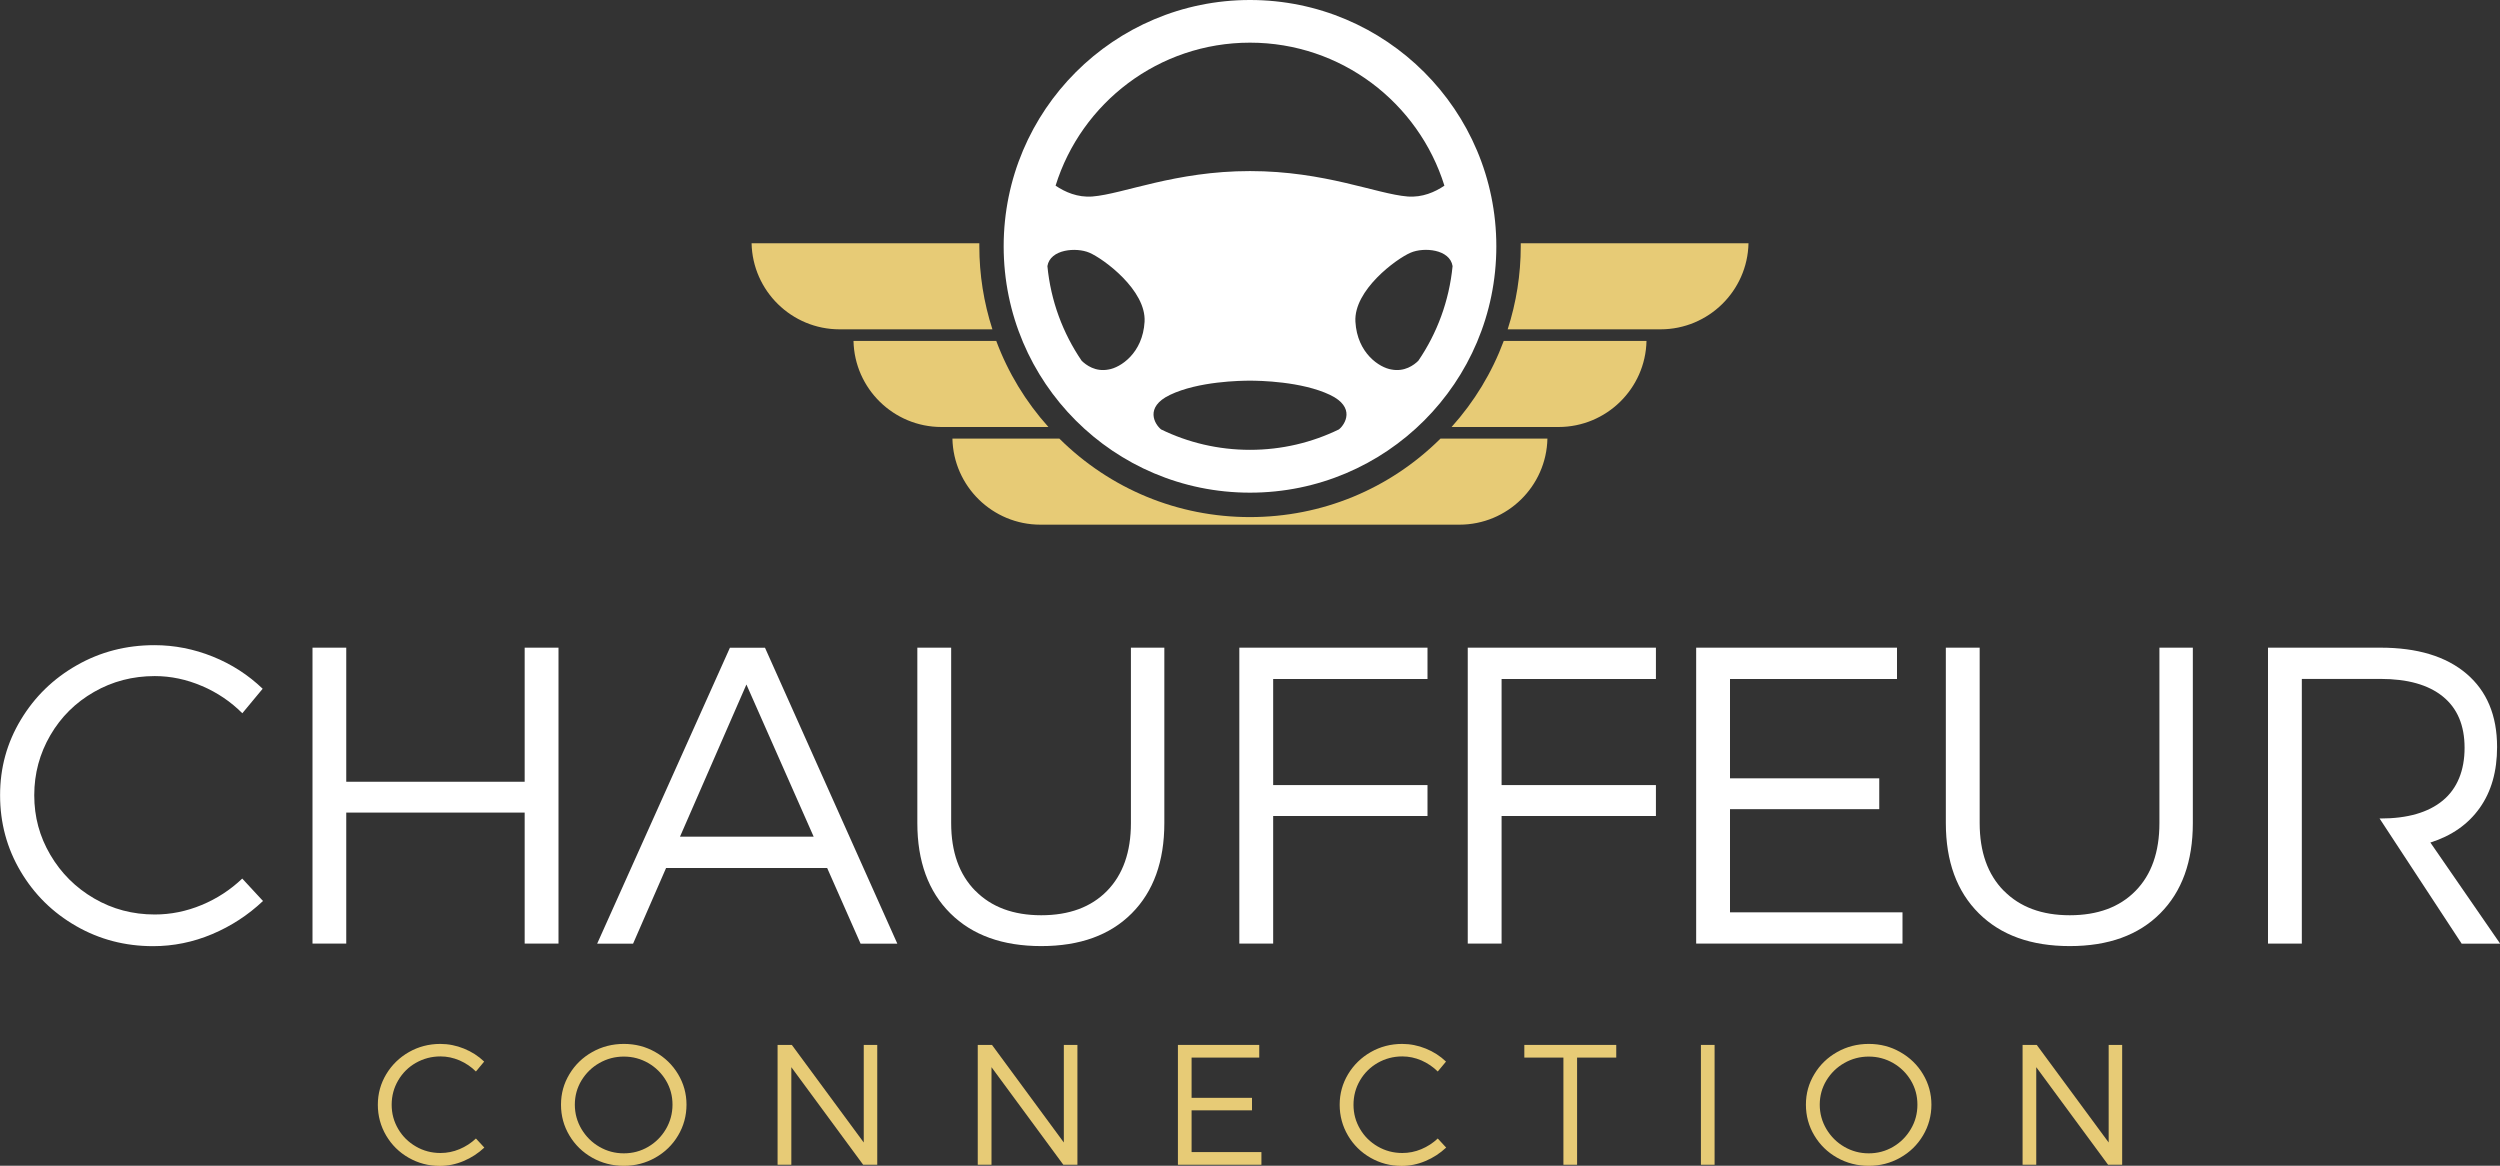 <?xml version="1.0" encoding="UTF-8"?><svg id="Layer_1" xmlns="http://www.w3.org/2000/svg" viewBox="0 0 300 139.89"><rect x="0" y="0" width="300" height="139.89" fill="#333333" stroke="none"/><defs><style>.cls-1{fill:#fff;}.cls-1,.cls-2{stroke-width:0px;}.cls-2{fill:#e7cb76;}</style></defs><path class="cls-2" d="m124.85,62.96c-5.75,0-10.44-4.61-10.56-10.33h12.83c6.13,6.07,14.24,9.42,22.87,9.42s16.74-3.34,22.87-9.42h12.83c-.12,5.72-4.81,10.33-10.56,10.33h-50.29Z"/><path class="cls-2" d="m100.75,39.52c-5.75,0-10.44-4.61-10.56-10.33h27.33c0,.13,0,.25,0,.37,0,3.39.53,6.74,1.57,9.96h-18.33Z"/><path class="cls-2" d="m112.98,51.24c-5.75,0-10.44-4.61-10.56-10.33h17.13c1.42,3.81,3.53,7.29,6.26,10.33h-12.83Z"/><path class="cls-2" d="m180.92,39.52c1.04-3.23,1.57-6.58,1.57-9.96,0-.12,0-.24,0-.37h0s27.33,0,27.33,0c-.12,5.72-4.81,10.33-10.56,10.33h-18.33Z"/><path class="cls-2" d="m174.19,51.24c2.74-3.05,4.84-6.52,6.26-10.33h17.13c-.12,5.72-4.81,10.33-10.56,10.33h-12.83Z"/><path class="cls-2" d="m55.15,127.25c-.75-.32-1.51-.48-2.29-.48-1.07,0-2.05.26-2.95.77-.9.51-1.61,1.22-2.13,2.11-.52.89-.78,1.86-.78,2.92s.26,2.01.78,2.9c.52.89,1.23,1.59,2.13,2.11.89.52,1.88.78,2.95.78.78,0,1.54-.15,2.28-.46.74-.31,1.4-.74,1.97-1.28l1.01,1.09c-.73.68-1.55,1.22-2.48,1.61-.92.39-1.88.59-2.86.59-1.36,0-2.6-.33-3.74-.98-1.14-.65-2.04-1.54-2.7-2.66-.66-1.12-1-2.36-1-3.7s.34-2.55,1.01-3.67c.67-1.11,1.58-2,2.72-2.65,1.14-.65,2.4-.98,3.77-.98.97,0,1.92.19,2.83.56.92.37,1.73.89,2.43,1.56l-.99,1.19c-.56-.56-1.21-1-1.96-1.33"/><path class="cls-2" d="m71.93,127.56c-.9.51-1.61,1.21-2.15,2.09-.53.88-.8,1.85-.8,2.91s.27,2.03.8,2.93c.54.9,1.25,1.61,2.15,2.13.9.52,1.87.78,2.93.78s2.03-.26,2.92-.78c.89-.52,1.6-1.23,2.13-2.13.52-.89.79-1.87.79-2.93s-.26-2.02-.79-2.91c-.53-.88-1.24-1.58-2.13-2.09-.89-.51-1.86-.77-2.92-.77s-2.03.26-2.93.77m6.71-1.31c1.15.65,2.06,1.53,2.73,2.65.67,1.12,1.01,2.34,1.01,3.66s-.34,2.58-1.01,3.7c-.67,1.13-1.58,2.01-2.73,2.66-1.15.65-2.41.98-3.78.98s-2.65-.33-3.8-.98c-1.15-.65-2.06-1.54-2.73-2.66-.67-1.12-1.01-2.35-1.01-3.7s.34-2.55,1.01-3.66c.67-1.12,1.58-2,2.73-2.65,1.15-.65,2.42-.98,3.8-.98s2.63.32,3.78.98"/><polygon class="cls-2" points="103.65 125.39 103.65 137.1 95.02 125.39 93.31 125.39 93.31 139.77 94.96 139.77 94.96 128.06 103.58 139.77 105.27 139.77 105.27 125.39 103.65 125.39"/><polygon class="cls-2" points="127.66 125.39 127.66 137.1 119.04 125.39 117.33 125.39 117.33 139.77 118.98 139.77 118.98 128.06 127.6 139.77 129.29 139.77 129.29 125.39 127.66 125.39"/><polygon class="cls-2" points="141.35 125.39 141.35 139.77 151.37 139.77 151.37 138.25 142.99 138.25 142.99 133.24 150.24 133.24 150.24 131.74 142.99 131.74 142.99 126.91 151.11 126.91 151.11 125.39 141.35 125.39"/><path class="cls-2" d="m170.57,127.25c-.75-.32-1.51-.48-2.29-.48-1.07,0-2.05.26-2.95.77-.89.51-1.61,1.22-2.13,2.11-.52.89-.78,1.86-.78,2.92s.26,2.01.78,2.9c.52.89,1.23,1.59,2.13,2.11.9.52,1.88.78,2.95.78.78,0,1.54-.15,2.28-.46.74-.31,1.4-.74,1.97-1.28l1.01,1.09c-.73.68-1.55,1.22-2.48,1.61-.92.39-1.88.59-2.86.59-1.36,0-2.6-.33-3.74-.98-1.14-.65-2.04-1.54-2.7-2.66-.66-1.12-1-2.36-1-3.7s.34-2.55,1.01-3.67c.67-1.11,1.58-2,2.72-2.65,1.14-.65,2.4-.98,3.77-.98.97,0,1.92.19,2.83.56.92.37,1.73.89,2.43,1.56l-.99,1.19c-.56-.56-1.22-1-1.96-1.33"/><polygon class="cls-2" points="182.92 125.39 182.92 126.91 187.61 126.91 187.61 139.77 189.25 139.77 189.25 126.91 193.95 126.91 193.95 125.39 182.92 125.39"/><rect class="cls-2" x="204.11" y="125.39" width="1.64" height="14.38"/><path class="cls-2" d="m221.32,127.56c-.9.51-1.61,1.21-2.15,2.09-.53.88-.8,1.85-.8,2.91s.27,2.03.8,2.93c.54.9,1.25,1.61,2.15,2.13.9.52,1.87.78,2.93.78s2.03-.26,2.92-.78c.89-.52,1.6-1.23,2.13-2.13.53-.89.79-1.87.79-2.93s-.26-2.02-.79-2.91c-.53-.88-1.24-1.58-2.13-2.09-.89-.51-1.86-.77-2.92-.77s-2.03.26-2.93.77m6.71-1.31c1.15.65,2.06,1.53,2.73,2.65.67,1.12,1.01,2.34,1.01,3.66s-.34,2.58-1.01,3.7c-.67,1.13-1.58,2.01-2.73,2.66-1.15.65-2.41.98-3.78.98s-2.65-.33-3.8-.98c-1.15-.65-2.06-1.54-2.73-2.66-.67-1.12-1.01-2.35-1.01-3.7s.34-2.55,1.01-3.66c.67-1.12,1.58-2,2.73-2.65,1.15-.65,2.42-.98,3.8-.98s2.63.32,3.78.98"/><polygon class="cls-2" points="253.04 125.39 253.04 137.1 244.41 125.39 242.71 125.39 242.71 139.77 244.35 139.77 244.35 128.06 252.97 139.77 254.66 139.77 254.66 125.39 253.04 125.39"/><path class="cls-1" d="m139.33,51.53c-.75-.6-2.02-2.66,1.06-4.14,3.42-1.64,8.5-1.71,9.61-1.71s6.19.08,9.61,1.71c3.09,1.48,1.81,3.54,1.06,4.14-3.23,1.57-6.84,2.45-10.67,2.45s-7.45-.88-10.67-2.45m-6.3-7.19c-1.57.31-2.7-.53-3.23-1.05-2.25-3.3-3.71-7.18-4.11-11.36.33-2.03,3.45-2.28,5.03-1.61,1.71.73,6.84,4.5,6.63,8.29-.22,3.79-2.91,5.51-4.32,5.73m16.97-39.22c10.96,0,20.23,7.22,23.33,17.16-1.12.76-2.65,1.44-4.42,1.3-3.72-.3-9.91-3.05-18.91-3.05s-15.19,2.75-18.91,3.05c-1.77.14-3.3-.54-4.42-1.3,3.09-9.94,12.37-17.16,23.33-17.16m20.2,38.17c-.52.52-1.66,1.36-3.23,1.05-1.41-.22-4.1-1.93-4.32-5.73-.22-3.79,4.91-7.56,6.63-8.29,1.58-.68,4.7-.42,5.03,1.61-.41,4.19-1.86,8.06-4.11,11.36M150,0c-16.32,0-29.56,13.23-29.56,29.56s13.23,29.56,29.56,29.56,29.56-13.23,29.56-29.56S166.32,0,150,0"/><path class="cls-1" d="m24.23,82.32c-1.84-.79-3.73-1.19-5.66-1.19-2.64,0-5.07.63-7.28,1.9-2.22,1.27-3.97,3-5.25,5.2-1.28,2.2-1.93,4.6-1.93,7.2s.64,4.96,1.93,7.15c1.29,2.2,3.04,3.94,5.25,5.23,2.21,1.29,4.64,1.93,7.28,1.93,1.93,0,3.8-.38,5.63-1.14,1.83-.76,3.45-1.82,4.87-3.17l2.49,2.69c-1.79,1.69-3.83,3.02-6.11,3.98-2.28.96-4.64,1.44-7.08,1.44-3.35,0-6.43-.8-9.23-2.41-2.81-1.61-5.03-3.8-6.67-6.57-1.64-2.77-2.46-5.81-2.46-9.13s.83-6.3,2.49-9.06c1.66-2.76,3.9-4.94,6.72-6.54,2.82-1.61,5.93-2.41,9.31-2.41,2.4,0,4.74.46,7,1.37,2.26.91,4.26,2.2,5.99,3.86l-2.44,2.94c-1.39-1.39-3-2.48-4.84-3.27"/><polygon class="cls-1" points="37.5 77.72 41.55 77.72 41.55 93.81 62.96 93.81 62.96 77.72 67.02 77.72 67.02 113.23 62.96 113.23 62.96 97.51 41.55 97.51 41.55 113.23 37.5 113.23 37.5 77.72"/><path class="cls-1" d="m81.61,100.4h16.03l-8.07-18.26-7.97,18.26Zm21.66,12.84l-4.01-9.08h-19.33l-3.96,9.08h-4.31l15.93-35.51h4.21l15.88,35.51h-4.41Z"/><path class="cls-1" d="m117.04,106.89c1.93,1.96,4.57,2.94,7.91,2.94s5.98-.97,7.89-2.92,2.87-4.66,2.87-8.14v-21.05h4.01v21.05c0,4.6-1.3,8.21-3.91,10.83-2.61,2.62-6.22,3.93-10.86,3.93s-8.27-1.31-10.91-3.93c-2.64-2.62-3.96-6.23-3.96-10.83v-21.05h4.06v21.05c0,3.45.96,6.16,2.89,8.12"/><polygon class="cls-1" points="148.72 77.72 171.3 77.72 171.3 81.48 152.78 81.48 152.78 94.21 171.3 94.21 171.3 97.92 152.78 97.92 152.78 113.23 148.72 113.23 148.72 77.72"/><polygon class="cls-1" points="176.13 77.72 198.71 77.72 198.71 81.48 180.19 81.48 180.19 94.21 198.71 94.21 198.71 97.92 180.19 97.92 180.19 113.23 176.13 113.23 176.13 77.72"/><polygon class="cls-1" points="203.54 77.72 227.64 77.72 227.64 81.48 207.6 81.48 207.6 93.4 225.51 93.4 225.51 97.1 207.6 97.1 207.6 109.48 228.3 109.48 228.3 113.23 203.54 113.23 203.54 77.72"/><path class="cls-1" d="m240.46,106.89c1.93,1.96,4.57,2.94,7.91,2.94s5.98-.97,7.89-2.92c1.91-1.94,2.87-4.66,2.87-8.14v-21.05h4.01v21.05c0,4.6-1.3,8.21-3.91,10.83-2.61,2.62-6.22,3.93-10.86,3.93s-8.27-1.31-10.91-3.93c-2.64-2.62-3.96-6.23-3.96-10.83v-21.05h4.06v21.05c0,3.45.96,6.16,2.89,8.12"/><path class="cls-1" d="m291.63,101.11c2.57-.81,4.55-2.2,5.94-4.16,1.39-1.96,2.08-4.39,2.08-7.31,0-3.79-1.23-6.72-3.68-8.8-2.45-2.08-5.89-3.12-10.32-3.12h-13.49v35.51h4.06v-31.76h9.44c3.25,0,5.74.7,7.48,2.11,1.74,1.41,2.61,3.46,2.61,6.16s-.87,4.88-2.61,6.32-4.24,2.16-7.48,2.16h-.11l9.85,15.02h4.62l-8.37-12.13Z"/></svg>